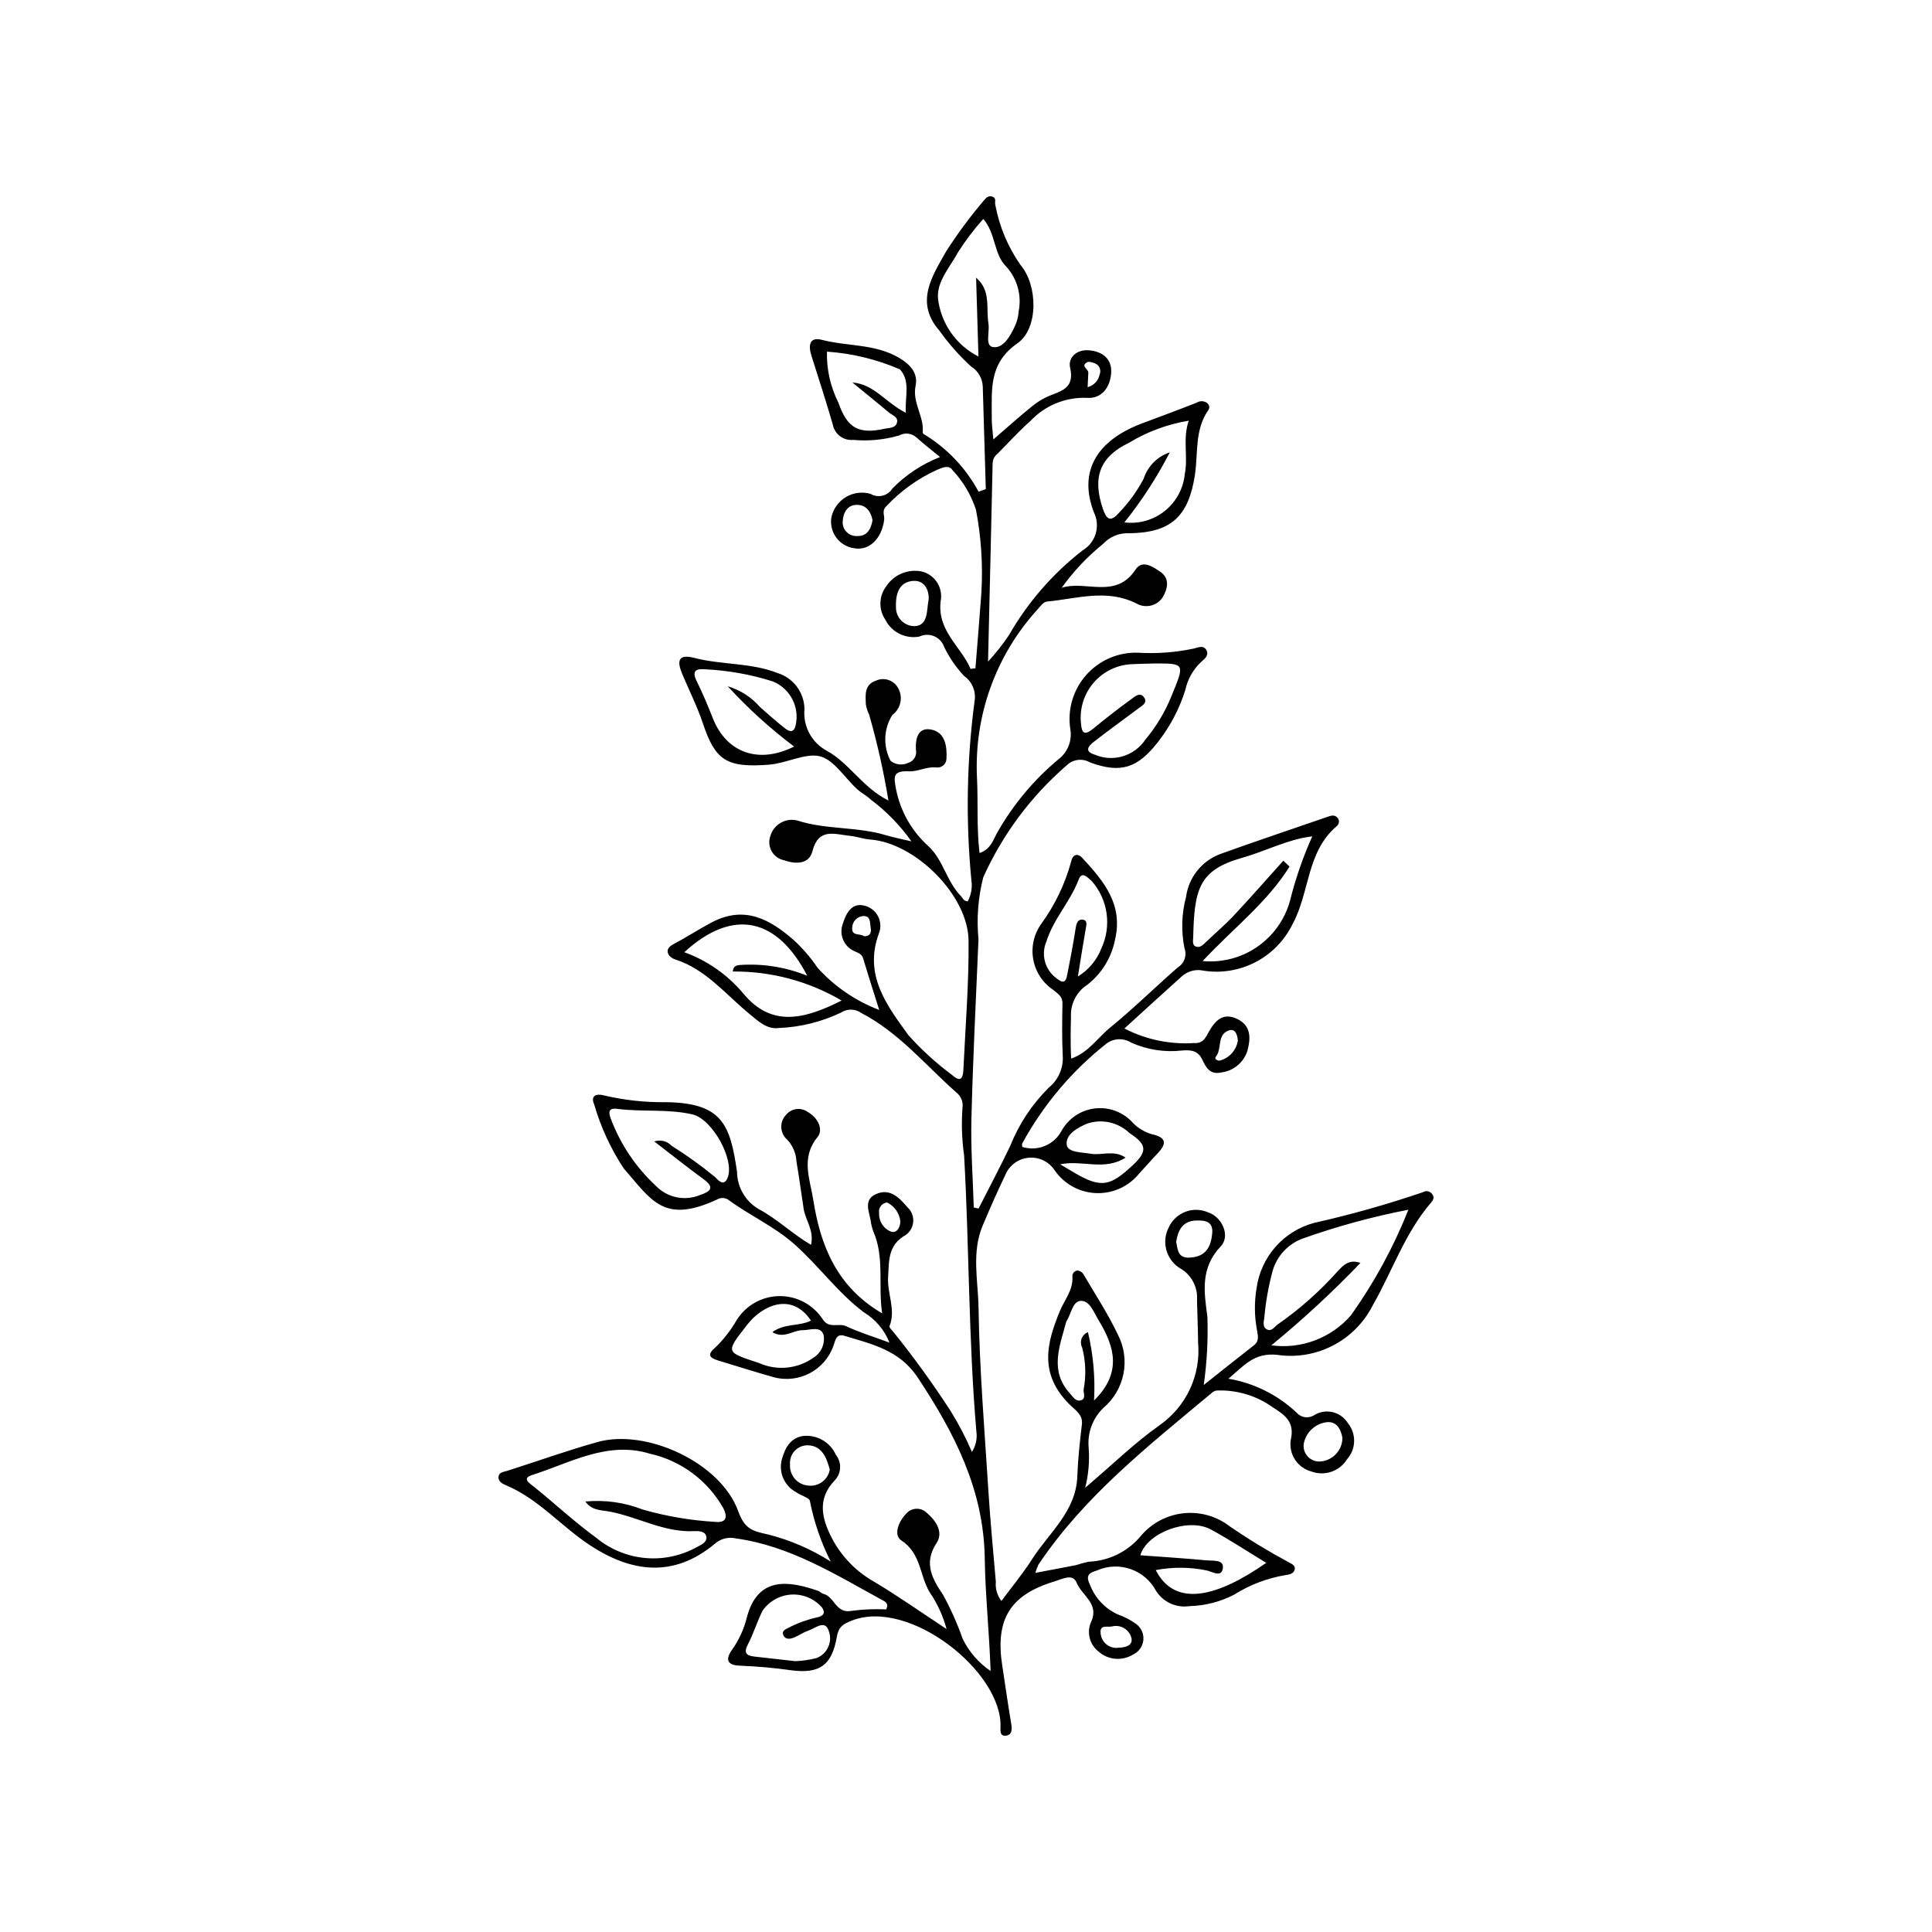 <?xml version="1.0" encoding="UTF-8"?>
<!-- The Best Svg Icon site in the world: iconSvg.co, Visit us! https://iconsvg.co -->
<svg fill="#000000" width="800px" height="800px" version="1.1" viewBox="144 144 512 512" xmlns="http://www.w3.org/2000/svg">
 <path d="m441.98 416.56c5.703 2.949 12.102 4.281 18.508 3.859 2.394 0.133 3.016-1.457 3.902-3.039 1.66-2.965 3.789-5.148 7.516-3.332 3.805 1.855 3.519 5.336 2.644 8.512h-0.004c-0.996 3.047-3.664 5.242-6.844 5.637-3.086 0.723-4.129-1.379-5.106-3.426-1.168-2.453-3.18-2.559-5.383-2.371-4.59 0.52-9.23-0.207-13.441-2.102-2.019-1.273-4.613-1.176-6.527 0.25-9.16 7.227-16.758 16.234-22.344 26.477-0.121 0.25 0.004 0.617 0.012 0.922 4.055 1.273 8.438-0.531 10.422-4.289 1.844-3.309 5.18-5.519 8.949-5.922 3.766-0.402 7.496 1.047 10 3.891 1.391 1.41 3.121 2.43 5.023 2.969 4.223 0.918 3.668 2.785 1.293 5.258-1.59 1.656-3.082 3.406-4.652 5.082-2.785 3.488-7.066 5.438-11.523 5.25s-8.559-2.492-11.039-6.203c-1.551-2.238-4.195-3.449-6.902-3.156-2.707 0.289-5.035 2.039-6.07 4.555-2.125 4.434-4.113 8.941-6.016 13.477-2.965 7.082-1.188 14.57-1.074 21.762 0.254 16.359 1.613 32.707 2.648 49.051 0.496 7.844 1.27 15.668 1.934 23.5-0.172 1.828 0.355 3.652 1.477 5.106 2.82-3.805 5.703-7.254 8.09-11.016 4.488-7.07 11.699-12.648 12.031-22.055 0.16-4.574 0.664-9.145 1.207-13.691 0.293-2.453-1.43-3.574-2.789-4.859-8.934-8.449-6.418-16.949-3.078-25.141 1.219-2.996 3.543-5.559 3.359-9.082v0.004c-0.066-0.414 0.043-0.836 0.297-1.164 0.258-0.328 0.641-0.535 1.055-0.57 0.625 0.059 1.184 0.398 1.523 0.922 3.137 5.336 6.559 10.543 9.199 16.117v0.004c1.641 3.191 2.148 6.844 1.445 10.359-0.703 3.519-2.574 6.695-5.316 9.012-2.824 2.723-4.258 6.582-3.902 10.488 0.273 3.578-0.035 7.176-0.906 10.66 7.332-6.231 13.176-11.969 19.781-16.617v-0.004c7.023-4.938 10.887-13.246 10.129-21.801-0.035-3.766-0.203-7.531-0.289-11.297v-0.004c0.258-3.481-1.531-6.797-4.586-8.488-3.637-2.309-4.891-7.023-2.875-10.828 1.82-3.934 6.457-5.676 10.418-3.926 3.523 1.094 6.043 6.129 3.328 9.004-5.481 5.805-4.402 12.055-3.527 18.695 0.199 6.031-0.125 12.062-0.969 18.035 4.644-3.68 8.938-7.121 13.281-10.5 1.488-1.156 1.07-2.547 0.828-4.016-0.699-3.688-0.734-7.473-0.105-11.172 0.562-4.07 2.316-7.879 5.039-10.953s6.293-5.277 10.262-6.328c9.723-2.184 19.316-4.891 28.746-8.109 0.418-0.266 0.926-0.352 1.406-0.238 0.48 0.113 0.898 0.418 1.152 0.84 0.594 0.855 0.145 1.555-0.398 2.184-6.93 8.039-10.238 18.148-15.426 27.184-2.309 4.57-5.996 8.297-10.543 10.652-4.543 2.356-9.715 3.223-14.781 2.473-6.106-0.637-8.715 2.797-12.926 6.324 6.789 1.148 13.086 4.285 18.09 9.016 1.125 1.273 2.984 1.586 4.461 0.75 1.465-0.969 3.258-1.301 4.973-0.926s3.207 1.43 4.129 2.922c2.289 2.801 2.207 6.848-0.195 9.551-1.977 3.234-5.977 4.602-9.52 3.258-3.691-1.004-6.023-4.633-5.406-8.41 1.113-4.734-1.672-6.609-4.652-8.496v0.004c-4.371-3.176-9.684-4.773-15.078-4.535-0.488 0.105-0.934 0.348-1.289 0.695-16.578 13.859-33.66 27.211-45.875 45.469h0.004c-0.324 0.695-0.594 1.414-0.801 2.152 3.973-0.75 7.402-1.371 10.82-2.059 1.082-0.367 2.191-0.664 3.312-0.895 5.387-0.211 10.426-2.707 13.852-6.867 2.848-3.363 6.883-5.504 11.266-5.969 4.383-0.469 8.777 0.773 12.266 3.465 4.981 3.414 10.137 6.559 15.449 9.422 0.82 0.492 2.043 0.859 1.758 2.047-0.242 1.016-1.348 1.32-2.367 1.445v-0.004c-4.863 0.801-9.523 2.566-13.691 5.199-3.652 1.891-7.688 2.926-11.797 3.031-3.519 0.543-7.023-1.062-8.91-4.082-3.004-5.598-9.812-7.938-15.621-5.371-1.898 0.598-3.16 1.145-1.898 3.711v0.004c1.332 3.562 4.043 6.441 7.519 7.984 1.703 0.598 3.312 1.441 4.773 2.504 1.344 0.996 2.059 2.629 1.883 4.289-0.176 1.664-1.219 3.109-2.742 3.805-2.906 1.785-6.648 1.441-9.18-0.848-2.426-1.918-3.184-5.269-1.816-8.039 2.012-4.664-2.606-6.844-3.965-10.207-0.992-2.453-3.731-0.934-5.727-0.332-11.824 3.539-15.867 10.004-13.965 22.32 0.801 5.18 1.531 10.367 2.394 15.535 0.246 1.477 0.207 2.883-1.43 3.059-1.695 0.18-1.434-1.48-1.414-2.527 0.242-14.586-24.141-33.816-39.266-28.02-2.531 0.969-3.664 1.711-4.125 4.391-1.285 7.445-4.5 9.777-11.902 8.852v-0.004c-4.535-0.645-9.094-1.059-13.668-1.234-2.844-0.062-4.41-1.137-2.16-4.266h-0.004c1.805-2.551 3.117-5.41 3.875-8.441 2.875-11.133 11.156-9.816 18.988-7.102 0.453 0.156 0.809 0.645 1.262 0.746 2.988 0.68 3.352 5.414 7.566 4.516v0.004c3.023-0.398 6.078-0.523 9.125-0.379 0.82-1.676-0.406-2.129-1.125-2.519-12.336-6.727-24.305-14.289-38.672-16.285h-0.004c-1.902-0.453-3.91 0.016-5.418 1.258-11.152 9.426-22.43 7.637-33.184 0.609-7.668-5.012-13.656-12.293-22.266-15.922-0.914-0.387-2.289-1.004-2.039-2.422 0.203-1.145 1.41-1.152 2.34-1.453 7.953-2.539 15.828-5.363 23.863-7.617 13.012-3.648 32.703 5.519 37.293 18.324 1.73 4.828 3.902 5.297 7.926 6.172 5.875 1.496 11.473 3.918 16.586 7.176-2.559-5.07-4.414-10.469-5.512-16.043-0.121-0.902-2.422-1.418-3.574-2.297v-0.004c-3.168-1.641-4.777-5.262-3.867-8.715 0.867-3.09 2.254-5.625 5.504-6.199 3.715-0.457 7.293 1.562 8.824 4.981 1.621 2.027 1.473 4.945-0.34 6.801-4.719 4.965-3.371 10.172-0.664 15.395 2.539 4.797 6.402 8.762 11.129 11.426 6.25 3.723 12.203 7.934 19.211 12.547-0.941-3.496-2.465-6.809-4.508-9.797-2.644-4.434-2.262-10.293-7.473-13.688-2.168-1.414-0.75-5 1.199-7v-0.004c0.637-0.789 1.562-1.289 2.574-1.379 1.008-0.09 2.008 0.234 2.773 0.902 2.551 2.129 4.707 5.242 2.785 8.152-3.602 5.445-1.016 9.668 1.75 13.805v-0.004c2.039 3.731 3.769 7.625 5.18 11.641 1.688 3.418 4.231 6.344 7.387 8.488-0.363-10.469-1.41-20.16-1.551-29.82-0.266-18.289-8.043-33.258-17.754-47.938-4.859-7.348-12.172-8.863-19.473-11.082-2.129-0.648-2.367 1.242-2.836 2.559v-0.004c-2.258 6.57-9.234 10.25-15.93 8.406-4.867-1.359-9.676-2.91-14.516-4.367-2.242-0.676-3.32-1.457-0.891-3.488 2.231-2.164 4.144-4.629 5.691-7.324 2.469-3.902 6.758-6.277 11.375-6.297 4.621-0.02 8.93 2.32 11.43 6.203 1.672 2.543 4.191 0.832 6.207 1.789 3.43 1.625 7.109 2.734 11.449 4.34-1.324-3.356-3.719-6.184-6.809-8.047-7.023-5.289-12.055-12.48-18.594-18.207-5.254-4.602-11.59-7.402-17.125-11.48l0.004 0.004c-0.926-0.719-2.191-0.793-3.195-0.191-14.223 6.582-17.367 0.121-24.727-8.266-3.426-5.199-6.051-10.883-7.789-16.859-1.074-2.391 0.512-3.008 2.477-2.492 5.371 1.277 10.883 1.887 16.406 1.812 15.078 0.172 17.137 5.957 18.953 18.512v-0.004c0.055 4.059 2.234 7.785 5.738 9.828 4.883 2.598 8.871 6.539 13.867 9.484 0.859-3.906-1.48-6.508-1.949-9.52-0.652-4.203-1.195-8.422-1.918-12.613-0.105-2.133-0.961-4.156-2.414-5.723-0.957-0.809-1.535-1.98-1.598-3.234s0.398-2.481 1.27-3.383c1.43-1.75 3.988-2.062 5.797-0.707 2.731 1.551 4.121 4.664 2.539 6.598-4.523 5.527-1.984 11.199-1.129 16.668 1.898 12.09 6.203 23.016 18.25 30.062-1.121-7.477 0.707-14.793-2.363-21.773l0.004-0.004c-0.34-0.918-0.57-1.875-0.688-2.848-0.457-2.508-1.887-5.484 1.371-6.961 3.695-1.676 6.152 0.848 8.348 3.434h-0.004c1.074 0.957 1.652 2.352 1.574 3.785-0.078 1.438-0.809 2.758-1.98 3.59-4.828 2.723-4.402 6.902-4.684 11.148-0.289 4.348 2.113 8.609 0.379 13.023-0.129 0.328 0.605 1.066 1.027 1.531v0.004c5.43 6.742 10.504 13.758 15.207 21.02 2.137 3.445 4.008 7.047 5.598 10.777 1.027-1.594 1.445-3.5 1.184-5.379-2.098-24.359-1.883-48.824-3.254-73.219-0.602-4.215-0.742-8.484-0.418-12.73 0.188-1.504-0.434-2.996-1.629-3.922-8.188-7.254-15.203-15.875-25.164-21.059h-0.004c-1.586-1.156-3.723-1.211-5.371-0.145-5.188 2.488-10.832 3.883-16.582 4.106-3.152 0.43-5.559-1.965-7.773-3.777-6.285-5.144-11.426-11.75-19.609-14.391-1.875-0.605-3.133-2.641-0.605-3.977 3.465-1.828 6.738-3.973 10.203-5.809 8.75-4.633 15.414-0.879 21.723 4.578 2.422 2.211 4.57 4.703 6.398 7.422 4.484 4.961 10.082 8.789 16.332 11.168-1.469-4.688-2.91-9.148-4.25-13.641-0.406-1.355-1.52-1.5-2.519-2.027h0.004c-2.621-1.25-3.883-4.269-2.93-7.012 0.773-2.523 2.168-5.832 5.688-4.984v0.004c1.574 0.348 2.914 1.363 3.668 2.785 0.754 1.422 0.848 3.106 0.254 4.602-4.094 11.086 2.16 19.113 7.848 26.996 3.504 3.894 7.391 7.43 11.598 10.551 2.133 1.945 2.832 0.895 2.934-1.289 0.535-11.445 1.484-22.895 1.383-34.336-0.105-12.074-14.172-25.945-26.098-26.816-1.777-0.129-3.516-0.805-5.293-0.969-3.984-0.367-8.352-2.336-10.008 4.129-0.848 3.305-4.262 3.5-7.477 2.336-1.402-0.27-2.613-1.145-3.312-2.391-0.703-1.246-0.82-2.738-0.324-4.078 0.898-3.027 4.016-4.82 7.086-4.07 7.691 2.484 15.84 1.582 23.484 3.894 1.926 0.582 3.922 0.949 6.789 1.633h0.004c-3.004-4.242-6.652-7.988-10.816-11.102-1.055-1.016-2.43-1.695-3.516-2.68-3.387-3.07-6.348-8.062-10.16-8.812-3.836-0.754-8.707 1.922-13.223 2.277-11.457 0.902-14.301-1.262-17.578-11.043-1.5-4.477-3.672-8.73-5.488-13.105-1.34-3.223-1.109-5.285 3.238-4.152 7.266 1.895 14.965 1.219 22.117 4.031 4.176 1.316 7.035 5.168 7.086 9.543-0.43 4.539 1.902 8.895 5.922 11.047 5.918 3.219 9.508 9.801 16.332 13.176-1.266-7.668-2.969-15.254-5.106-22.727-0.43-0.871-0.73-1.805-0.883-2.769-0.09-2.434-0.445-5.164 2.59-6.231v0.004c2.203-1.059 4.848-0.188 5.988 1.973 1.336 2.414 0.668 5.441-1.555 7.074-2.316 3.672-2.5 8.305-0.48 12.148 1.312 1.062 3.113 1.281 4.641 0.566 1.492-0.422 2.406-1.926 2.09-3.445-0.18-3.082 0.562-6.238 4.316-5.328 3.469 0.844 3.957 4.457 3.777 7.703-0.023 0.68-0.34 1.316-0.863 1.75-0.523 0.43-1.207 0.621-1.879 0.52-2.543-0.262-4.891 1.148-7.16 1.031-4.473-0.234-4.066 1.543-3.434 4.887 1.172 5.797 4.191 11.059 8.609 14.992 3.91 3.711 4.781 9.297 8.484 13.102 0.551 0.566 0.758 1.457 1.887 1.457l-0.004-0.004c0.922-1.707 1.258-3.664 0.961-5.578-1.523-15.816-1.238-31.754 0.852-47.508 0.422-2.566-0.668-5.148-2.801-6.637-2.129-2.273-3.898-4.852-5.25-7.656-0.441-1.289-1.406-2.328-2.66-2.856-1.254-0.531-2.676-0.5-3.906 0.082-3.691 0.703-7.398-1.141-9.062-4.508-1.793-2.68-1.699-6.195 0.234-8.773 2.047-3.141 5.809-4.711 9.48-3.957 3.387 0.855 5.559 4.152 5.008 7.602-1.133 8.074 5.312 12.145 7.887 18.203l1.289-0.141c0.531-6.707 1.109-13.414 1.586-20.125h-0.004c0.43-7.34-0.055-14.703-1.441-21.926-1.281-3.898-3.398-7.473-6.203-10.469-1.055-1.543-2.758-0.617-4.082-0.102h0.004c-5.082 2.305-9.656 5.586-13.469 9.656-1.301 1.234-0.418 2.43-0.574 3.629-0.668 5.039-4.012 8.23-7.941 7.512v-0.004c-1.879-0.258-3.578-1.258-4.715-2.773-1.141-1.516-1.625-3.426-1.352-5.301 0.449-2.269 1.824-4.242 3.797-5.449 1.969-1.207 4.356-1.531 6.574-0.898 2.008 1.195 4.598 0.566 5.828-1.418 3.566-3.644 7.871-6.484 12.621-8.332-2.297-1.895-4.359-3.484-6.289-5.223-1.262-1.113-3.086-1.312-4.559-0.496-3.949 1.148-8.078 1.547-12.172 1.172-2.562 0.25-4.894-1.484-5.394-4.008-1.766-6.129-3.734-12.199-5.668-18.281-0.852-2.672-0.617-5.106 2.801-4.215 6.75 1.754 14.031 1.012 20.379 4.734 3.051 1.789 5.106 4.125 4.418 7.441-0.93 4.496 2.305 8.098 1.883 12.352l0.004 0.004c0.008 0.168 0.098 0.324 0.238 0.418 6.141 3.684 11.172 8.961 14.562 15.273l1.918-0.664c-0.27-9.074-0.539-18.148-0.805-27.223-0.102-2.164-1.258-4.137-3.094-5.285-3.121-2.848-5.926-6.023-8.375-9.465-6.637-7.582-1.91-14.492 1.77-21.039h-0.004c3.004-4.684 6.316-9.16 9.918-13.398 0.609-0.805 1.367-1.527 2.477-1.051 0.98 0.422 0.422 1.434 0.637 2.156 1.074 5.734 3.363 11.176 6.715 15.949 4.523 5.32 4.801 16.781-0.875 20.727-7.777 5.406-6.711 12.566-6.785 19.898-0.016 1.594 0.234 3.191 0.422 5.562 3.731-3.219 6.934-6.117 10.297-8.816h0.004c1.52-1.254 3.231-2.258 5.07-2.965 3.5-1.266 6.074-2.418 4.969-7.258-0.59-2.574 1.676-4.883 5.016-4.586 3.598 0.316 6.07 2.281 5.871 5.902-0.203 3.731-2.41 7.023-6.477 6.699v-0.004c-5.625-0.207-11.066 2.027-14.922 6.125-3.07 2.695-5.801 5.777-8.703 8.664h-0.004c-0.773 0.598-1.254 1.496-1.312 2.473-0.367 17.172-0.785 34.34-1.215 52.648h-0.004c2.027-2.199 3.883-4.547 5.551-7.031 4.984-8.684 11.613-16.312 19.52-22.461 3.477-2.062 4.777-6.453 2.984-10.078-4.144-10.773 0.68-18.965 12.59-23.504 4.887-1.863 9.809-3.621 14.664-5.562 0.832-0.527 1.898-0.5 2.703 0.066 0.34 0.234 0.559 0.609 0.602 1.02 0.039 0.41-0.102 0.82-0.391 1.117-3.5 5.223-2.523 11.352-3.418 17.094-1.699 10.898-6.344 15.176-17.363 15.316-2.633-0.141-5.191 0.902-6.981 2.844-4.152 3.359-7.836 7.266-10.945 11.609 6.426-2.082 14.309 3.184 19.625-4.887 1.73-2.629 4.582-0.684 6.531 0.66 2.606 1.793 1.875 4.551 0.672 6.656l0.004-0.004c-1.5 2.375-4.609 3.141-7.035 1.727-7.914-3.973-15.805-1.234-23.699-0.504-0.91 0.086-1.82 1.297-2.543 2.144-11.02 12.117-16.773 28.113-16 44.473 0.332 6.59-0.125 13.215 0.676 20.027 3.144-1.078 3.648-3.695 4.856-5.699 4.164-7.262 9.582-13.727 16-19.098 2.508-1.871 3.75-4.996 3.195-8.078-0.785-5.172 0.77-10.426 4.246-14.332 3.477-3.91 8.512-6.062 13.742-5.883 4.914 0.301 9.848-0.062 14.664-1.082 1.164-0.246 2.699-1.109 3.481 0.523 0.594 1.242-0.465 2.191-1.34 2.891-2.18 2.016-3.688 4.652-4.312 7.555-1.57 5.012-4.035 9.695-7.277 13.824-5.356 6.832-9.773 8.383-17.977 5.363h0.004c-1.992-1.156-4.504-0.848-6.156 0.75-9.453 8.168-17.008 18.301-22.137 29.691-1.371 5.371-1.801 10.941-1.266 16.457-0.688 15.883-1.477 31.762-1.875 47.652-0.195 7.789 0.391 15.602 0.625 23.402l1.273 0.281c2.805-5.527 5.711-11.008 8.387-16.598l-0.004 0.004c2.312-5.805 5.797-11.066 10.234-15.461 2.574-2.086 3.949-5.309 3.68-8.609-0.215-4.574-0.148-9.168-0.066-13.75 0.031-1.832-1.262-2.516-2.356-3.469v-0.004c-2.832-1.859-4.777-4.797-5.383-8.129s0.18-6.769 2.172-9.508c3.555-4.898 6.203-10.395 7.812-16.227 0.395-2.062 1.68-2.609 3.051-1.125 5.637 6.09 10.887 12.316 8.617 21.688h0.004c-0.934 4.703-3.523 8.914-7.305 11.867-2.871 1.84-4.535 5.086-4.356 8.492-0.082 3.598-0.16 7.172 0.035 11.094 4.562-1.566 7.016-5.508 10.34-8.219 6.211-5.062 11.938-10.719 17.98-16v0.004c1.695-1.035 2.422-3.125 1.734-4.992-0.922-4.519-0.781-9.188 0.406-13.645 0.691-5.199 4.207-9.582 9.129-11.391 9.395-3.394 18.875-6.543 28.312-9.816 0.973-0.336 1.91-0.68 2.703 0.234 0.273 0.316 0.41 0.734 0.371 1.152-0.039 0.418-0.246 0.805-0.574 1.062-8.043 6.785-7.133 17.598-11.715 25.965l-0.004 0.004c-2.09 4.293-5.5 7.809-9.727 10.027-4.231 2.223-9.055 3.035-13.777 2.324-2.07-0.492-4.246 0.059-5.828 1.48-4.996 4.473-9.93 9.012-15.219 13.82zm-142.86 125.36c5.156-0.496 10.355 0.227 15.176 2.113 6.262 1.801 12.703 2.898 19.207 3.273 2.715 0.293 3.523-0.977 2.188-3.613h-0.004c-4.148-7.371-11.238-12.629-19.496-14.457-11.238-3.426-21.051 2.441-31.195 5.668-2.816 0.895-0.605 2.211 0.395 3.012 5.609 4.488 10.824 9.414 16.68 13.656h-0.004c3.684 3.035 8.195 4.891 12.945 5.316 4.754 0.43 9.523-0.582 13.691-2.91 1.113-0.566 2.699-1.258 2.492-2.699-0.227-1.57-2.191-1.562-3.219-1.512-7.949 0.395-14.82-3.719-22.32-5.16-2.231-0.434-4.812-0.238-6.535-2.688zm218.12-77.332c-9.594 1.855-19.035 4.438-28.238 7.723-3.734 1.457-6.582 4.559-7.719 8.402-1.113 4.098-1.859 8.289-2.227 12.52-0.16 1.039-0.531 2.473 0.719 3.09 1.289 0.641 1.984-0.793 2.879-1.367 5.773-4.023 11.059-8.707 15.742-13.953 1.477-1.535 2.977-3.422 6.144-2.32-7.43 7.746-15.32 15.043-23.621 21.844 7.938 1.078 15.879-1.926 21.121-7.984 6.168-8.676 11.273-18.059 15.199-27.953zm-33.141-92.5 1.645 1.555c-5.93 9.535-15.012 16.438-23.031 25.051v-0.004c5.078 0.477 10.16-0.832 14.371-3.703 4.215-2.871 7.293-7.121 8.711-12.016 1.473-5.945 3.469-11.746 5.969-17.336-1.359 0.223-2.133 0.309-2.883 0.48-5.441 1.254-10.496 3.75-15.805 5.25-11.383 3.219-12.586 8.336-12.863 21.051-0.02 0.871-0.379 2.172 0.891 2.488 1.016 0.254 1.777-0.57 2.496-1.258 2.477-2.371 5.106-4.602 7.441-7.098 4.438-4.742 8.715-9.633 13.059-14.461zm-166.71 74.414v-0.004c1.621-0.551 3.414-0.105 4.59 1.145 4.019 2.508 7.871 5.281 11.527 8.301 0.77 0.781 2.34 2.684 3.34 0.125 1.867-4.773-4.086-15.516-9.32-16.734-6.566-1.527-13.348-0.602-19.988-1.484-1.996-0.266-2.469 0.586-1.656 2.656 2.543 6.742 6.609 12.809 11.891 17.715 3.004 3.148 7.625 4.141 11.656 2.508 2.906-0.984 4.106-1.98 0.934-4.297-4.168-3.047-8.207-6.269-12.973-9.934zm7.961-50.152-0.004-0.004c6.062 2.195 11.441 5.953 15.594 10.887 7.594 9.238 16.438 6.777 26.102 1.918h-0.004c-8.738-5.125-18.707-7.785-28.84-7.691 0.125-1.566 1.086-1.629 1.797-1.723h0.004c6.109-0.434 12.242 0.539 17.922 2.844-7.777-15.078-19.445-18.266-32.574-6.234zm77.328-178.76c4.023 3.422 2.582 8.027 3.277 12.195 0.363 2.168-0.992 5.832 1.18 6.191 2.637 0.434 4.488-2.723 5.691-5.25 0.652-1.312 1.039-2.746 1.133-4.211 0.832-4.219-0.359-8.586-3.223-11.797-3.422-3.269-2.812-8.887-6.152-12.695-2.449 2.731-4.672 5.652-6.644 8.742-2.121 3.949-5.715 7.746-5.363 12.312 0.762 6.609 4.789 12.391 10.723 15.402zm47.172 102.24c-2.582 0.078-4.223 0.082-5.856 0.184l-0.004-0.004c-3.906 0.156-7.574 1.926-10.137 4.883-2.559 2.953-3.785 6.84-3.387 10.73 0.176 2.539 0.836 3.441 3.176 1.531 3.297-2.695 6.641-5.336 10.094-7.816 0.898-0.645 2.305-2.047 3.406-0.594 1.137 1.492-0.516 2.289-1.508 3.039-3.918 2.953-7.918 5.801-11.781 8.82-1.297 1.016-2.684 2.457 0.242 3.387l0.004-0.008c4.875 2.102 10.555 0.402 13.473-4.031 2.844-3.394 5.141-7.207 6.805-11.309 3.66-8.863 3.742-8.832-4.527-8.816zm4.156-55.945v-0.004c-3.387 6.57-7.414 12.789-12.031 18.562 3.828 0.473 7.684-0.621 10.695-3.027 3.012-2.41 4.926-5.93 5.309-9.766 0.93-4.684-0.617-9.316 1.047-14.16-5.609 0.922-10.992 2.914-15.852 5.859-7.781 3.738-9.719 9.234-6.898 17.488 0.879 2.574 1.879 3.789 4.219 1.109 2.609-2.695 4.824-5.746 6.578-9.059 1.059-3.309 3.633-5.914 6.934-7.008zm-99.559 77.957c-6.34-4.777-12.227-10.125-17.594-15.969 3.297 0.965 6.246 2.856 8.5 5.445 2.199 1.957 4.402 3.922 6.723 5.727 1.113 0.867 2.32 1.273 2.797-0.902 1.059-4.797-1.477-9.66-6.012-11.539-5.918-1.887-12.059-2.977-18.266-3.242-2.633-0.199-3.109 0.871-1.918 3.25 1.605 3.207 2.965 6.547 4.297 9.883 3.59 8.965 12.047 12.078 21.473 7.348zm125.12 216.33c-5.172-3.141-9.801-6.203-14.66-8.836-6.019-3.262-16.98 0.855-18.703 6.828 5.859 0.434 11.715 0.801 17.551 1.348 1.637 0.152 4.559-0.258 4.328 1.957-0.297 2.856-2.977 0.898-4.406 0.695l-0.004-0.004c-4.414-0.898-8.965-0.922-13.387-0.066 5.172 10.117 16.445 7.031 29.281-1.922zm-95.523-304.78c-0.25-4.434 1.301-8.266-1.531-11.5v0.004c-6.137-2.66-12.684-4.25-19.359-4.707-0.121 4.664 0.91 9.281 3 13.449 2.383 6.836 5.34 8.523 12.359 6.969 1.094-0.242 2.891-0.094 3.223-1.723 0.289-1.402-1.203-1.777-2.031-2.469-3.25-2.711-6.539-5.371-9.812-8.051 5.805 0.453 8.754 5.312 14.152 8.027zm-29.277 330.83c1.895-0.066 3.773-0.34 5.609-0.812 1.406-0.539 2.539-1.617 3.141-3 0.605-1.379 0.625-2.945 0.062-4.34-0.973-2.879-3.566-0.543-5.375 0.07-1.375 0.465-2.594 1.371-3.957 1.891-0.895 0.344-2.074 0.477-2.606-0.586-0.617-1.238 0.508-1.656 1.367-2.094l0.004-0.004c2.316-1.199 4.777-2.098 7.32-2.676 1.129-0.254 2.793-0.707 1.531-2.641v0.004c-2.016-2.336-4.992-3.613-8.074-3.461-3.078 0.156-5.918 1.723-7.688 4.246-1.461 2.91-2.402 6.082-3.902 8.965-1.148 2.203-0.457 2.969 1.668 3.215 3.562 0.414 7.133 0.801 10.898 1.223zm4.148-90.246c-5.039-7.574-12.773-4.195-16.875 1.062-5.859 7.516-5.809 7.211 3.137 10.184 4.711 2.102 10.184 1.566 14.398-1.414 2.016-1.246 3.082-3.586 2.707-5.926-0.707-2.629-3.609-1.348-5.586-1.367-2.519-0.023-4.91 2.375-8.023 0.523 3.242-2.41 7-1.461 10.242-3.066zm70.738-91.191c2.832-1.734 5.016-4.344 6.219-7.438 1.352-2.898 1.828-6.129 1.383-9.293-0.449-3.168-1.809-6.137-3.91-8.547-0.918-0.711-2.566-2.859-3.465-0.465-2.203 5.871-6.707 10.492-8.582 16.488v0.004c-1.465 3.438-0.387 7.43 2.609 9.66 1.773 1.445 2.5 1.277 2.906-0.785 0.824-4.164 1.617-8.34 2.269-12.535 0.207-1.328 0.656-2.414 1.992-2.137 1.191 0.25 0.82 1.48 0.645 2.481-0.676 3.832-1.27 7.676-2.066 12.566zm4.281 112.36c7.383-7.266 5.559-14.148 1.227-21.23-1.266-2.07-2.285-5.106-4.562-5.172-2.324-0.07-2.664 3.301-3.844 5.184-0.094 0.133-0.164 0.281-0.215 0.438-1.711 6.426-4.488 12.914 1.031 18.938 0.758 0.828 1.453 2.098 2.707 1.836 1.637-0.34 0.828-1.863 0.887-2.883l0.004 0.004c0.699-3.699 0.57-7.504-0.383-11.145-0.383-0.734-0.434-1.602-0.141-2.375 0.293-0.777 0.902-1.395 1.672-1.695 1.41 5.926 1.957 12.023 1.617 18.102zm-8.969-62.582c1.262 0.75 2.519 1.5 3.785 2.242 7.141 4.203 9.543 3.481 15.414-1.977 4.164-3.871 3.594-5.644-0.844-8.559-2.992-2.871-7.34-3.828-11.262-2.484-2.609 1.125-5.738 2.887-5.356 5.633 0.285 2.051 4.008 1.918 6.328 2.332 2.941 0.527 6.129-1.102 9.266 1.031-5.676 3.621-11.52 0.531-17.332 1.781zm-61.062 80.926c-0.848-3.305-2.148-6.367-5.793-6.469v-0.004c-1.332-0.027-2.609 0.512-3.516 1.488-0.906 0.973-1.352 2.289-1.227 3.613-0.09 1.398 0.383 2.777 1.312 3.828 0.93 1.047 2.242 1.684 3.644 1.758 2.672 0.262 5.102-1.57 5.578-4.215zm17.539-228.55c-0.02 1.324 0.496 2.598 1.43 3.539 0.93 0.938 2.199 1.465 3.523 1.457 3.633-0.141 3.176-4.34 3.633-6.617 0.406-2.019-0.547-5.695-4.129-5.367-3.18 0.289-4.613 2.703-4.457 6.988zm112.6 226.35c3.242-0.297 5.719-3.019 5.715-6.273-0.438-2.367-1.645-4.613-4.543-4.062h0.004c-2.902 0.516-5.18 2.777-5.715 5.68-0.172 1.258 0.246 2.523 1.133 3.434s2.144 1.363 3.406 1.223zm-38.336-58.242c0.395 2.293 0.488 4.426 3.676 4.231 4.199-0.258 5.539-2.836 5.867-6.453 0.285-3.125-1.824-3.43-4.125-3.383-3.746 0.074-4.926 2.582-5.418 5.606zm-80.477-191.18c-0.395-2.148-1.574-3.988-3.953-4.07-2.906-0.102-3.894 2.336-3.965 4.644v0.004c0 0.996 0.414 1.949 1.141 2.633 0.727 0.684 1.703 1.039 2.699 0.977 2.551 0.094 3.656-1.715 4.078-4.188zm63.492 293.15c-1.086 0.309-3.332-0.637-3.043 1.801 0.086 1.172 0.656 2.254 1.578 2.984 0.918 0.73 2.102 1.043 3.262 0.859 1.703-0.078 3.773-0.516 3.324-2.598v0.004c-0.586-2.246-2.867-3.606-5.121-3.051zm-59.637-112.35c-0.672 0.07-1.281 0.418-1.68 0.957-0.402 0.539-0.555 1.227-0.426 1.887-0.105 2.152 1.184 4.129 3.199 4.902 1.688 0.484 2.5-1.5 2.406-2.914l-0.004 0.004c-0.285-2.098-1.598-3.91-3.496-4.836zm92.961-42.883c-0.133-1.926-0.863-3.25-2.434-2.691-3.188 1.129-1.684 4.875-3.418 6.969-0.508 0.613 0.637 1.188 1.164 0.977h-0.004c2.457-0.68 4.289-2.734 4.691-5.254zm-99.055-27.664c1.633 0.008 1.973-0.953 1.75-2.269-0.234-1.371 0.055-3.316-2.18-3.074-1.547 0.223-2.703 1.539-2.719 3.106-0.188 2.305 2.164 1.402 3.148 2.238zm59.242-145.52c1.621-0.402 2.859-1.707 3.18-3.344 0.473-1.102-0.008-2.379-1.082-2.898-0.688-0.309-1.734-0.641-2.266-0.336-1.762 1.008 0.395 1.777 0.352 2.734-0.051 1.086-0.102 2.172-0.184 3.844z"/>
</svg>